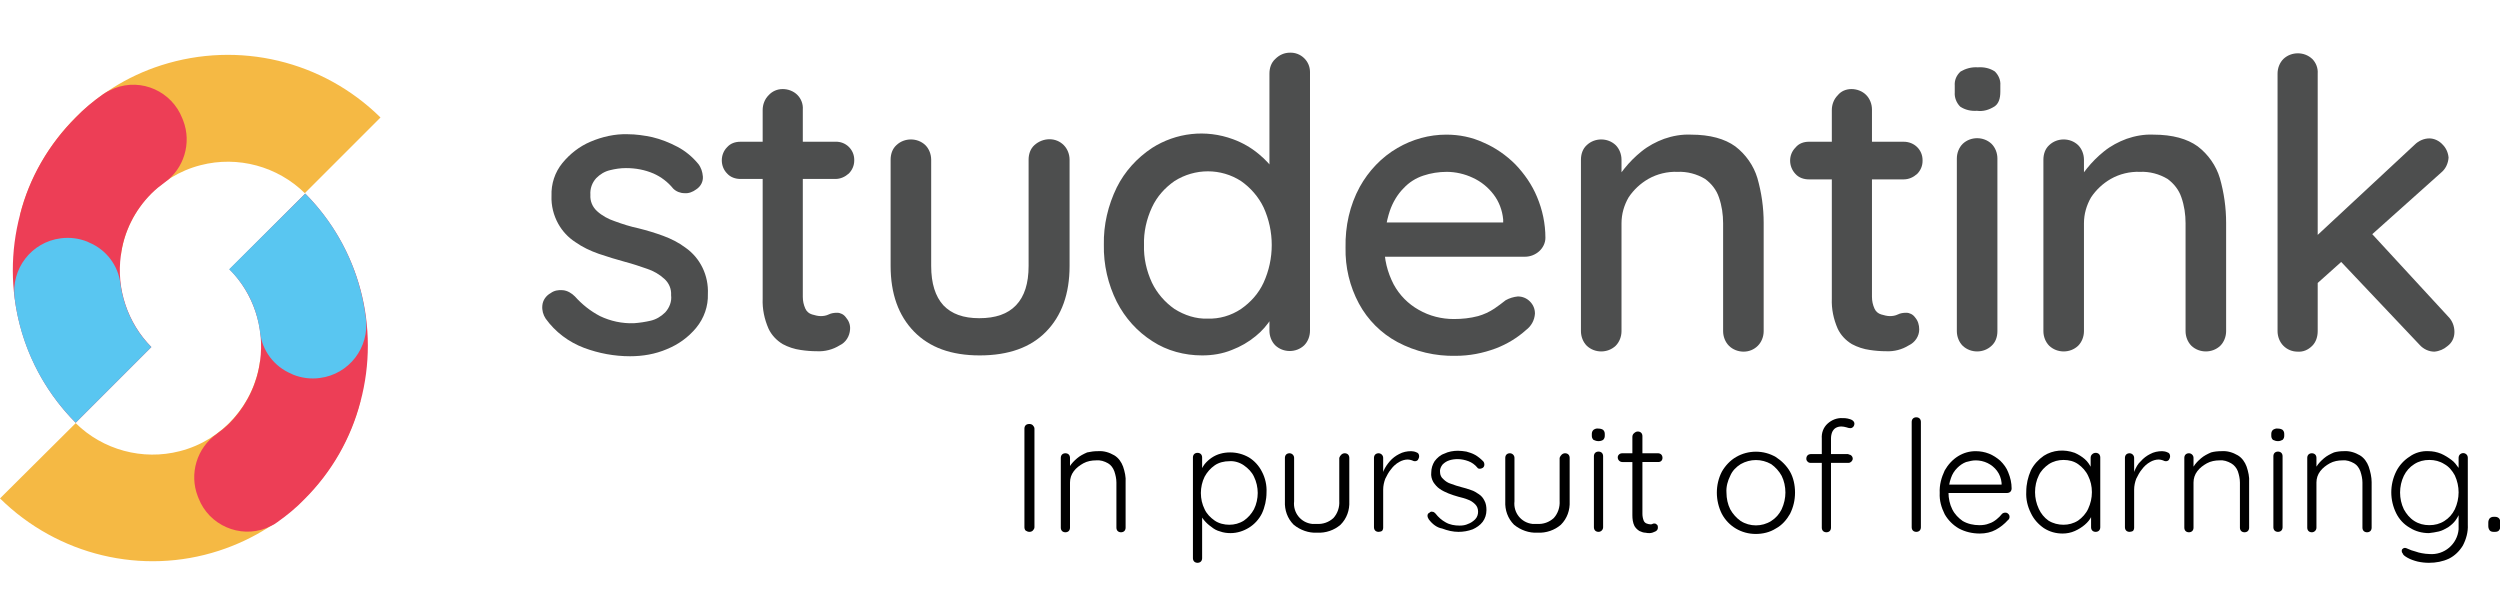 <?xml version="1.0" encoding="utf-8"?>
<!-- Generator: Adobe Illustrator 24.0.2, SVG Export Plug-In . SVG Version: 6.00 Build 0)  -->
<svg version="1.1" id="Layer_1" xmlns="http://www.w3.org/2000/svg" xmlns:xlink="http://www.w3.org/1999/xlink" x="0px" y="0px"
	 viewBox="0 0 597.9 147.1" style="enable-background:new 0 0 597.9 147.1;" xml:space="preserve">
<style type="text/css">
	.st0{fill:#F5B944;}
	.st1{fill:#ED3E56;}
	.st2{fill:#59C6F1;}
	.st3{fill:#4D4E4E;}
</style>
<title>Asset 6ldpi</title>
<g id="Layer_2_1_">
	<g id="Layer_1-2">
		<path class="st0" d="M62.2,86.3c-1.4,10.4-9,19-19.2,21.6c-8.9,2.3-18.4-0.3-24.9-6.7L0,119.2c13.8,13.6,34,18.5,52.4,12.5
			c16.6-5.4,29.4-18.8,33.8-35.8L62.2,86.3z"/>
		<path class="st1" d="M73,46.3L54.9,64.4c5.7,5.8,8.4,13.9,7.3,21.9l0,0c-0.7,5.6-3.3,10.8-7.3,14.9c-1,1-2,1.8-3.1,2.6
			c-4.7,3.3-6.6,9.5-4.5,14.9l0.2,0.5c2.5,6.4,9.8,9.6,16.2,7.1c0.9-0.4,1.8-0.8,2.6-1.4c2.4-1.7,4.6-3.5,6.6-5.6
			c6.4-6.4,11-14.4,13.3-23.2C91,78.2,85.9,59.3,73,46.3z"/>
		<path class="st2" d="M54.8,64.4L73,46.3c8,8,13.1,18.5,14.5,29.8c0.9,7-4,13.4-11,14.3c-2.2,0.3-4.4,0-6.4-0.8l-0.4-0.2
			c-4.1-1.7-7-5.5-7.5-9.9C61.5,73.7,58.9,68.4,54.8,64.4z"/>
		<path class="st0" d="M28.9,61.1c1.3-10.4,8.9-19,19.1-21.6c8.9-2.3,18.4,0.3,24.9,6.7L91,28.1C77.2,14.5,57.1,9.7,38.6,15.6
			C22,20.9,9.2,34.4,4.8,51.3L28.9,61.1z"/>
		<path class="st1" d="M18.1,101.1L36.2,83c-5.7-5.8-8.4-13.9-7.3-21.9l0,0c0.7-5.6,3.3-10.8,7.3-14.8c1-1,2-1.8,3.1-2.6
			c4.7-3.3,6.6-9.5,4.5-14.9l-0.2-0.5c-2.5-6.4-9.7-9.7-16.2-7.2c-0.9,0.4-1.8,0.8-2.7,1.4c-2.4,1.7-4.6,3.5-6.6,5.6
			C11.7,34.5,7,42.5,4.8,51.3C0.1,69.1,5.1,88,18.1,101.1z"/>
		<path class="st2" d="M36.2,83l-18.1,18.1c-8-8-13.2-18.5-14.6-29.8c-0.9-7,4-13.4,11-14.3c2.2-0.3,4.4,0,6.4,0.8l0.4,0.2
			c4.1,1.7,7,5.5,7.5,9.9C29.6,73.6,32.1,78.9,36.2,83z"/>
		<path d="M247.4,126.1c0,0.3-0.2,0.6-0.4,0.8s-0.5,0.3-0.8,0.3s-0.6-0.1-0.9-0.3c-0.2-0.2-0.3-0.5-0.3-0.8v-23.6
			c0-0.3,0.1-0.6,0.3-0.8c0.2-0.2,0.5-0.3,0.9-0.3c0.3,0,0.6,0.1,0.8,0.3c0.2,0.2,0.4,0.5,0.4,0.8V126.1z"/>
		<path d="M262.6,107.9c1.4-0.1,2.7,0.3,3.9,1c1,0.6,1.7,1.6,2.1,2.7c0.4,1.2,0.7,2.5,0.6,3.7v10.9c0,0.3-0.1,0.6-0.3,0.8
			c-0.2,0.2-0.5,0.3-0.8,0.3s-0.6-0.1-0.8-0.3c-0.2-0.2-0.3-0.5-0.3-0.8v-10.8c0-0.9-0.2-1.8-0.5-2.7c-0.3-0.8-0.8-1.5-1.5-1.9
			c-0.9-0.5-1.8-0.8-2.9-0.7c-1,0-2.1,0.2-3,0.7s-1.7,1.1-2.3,1.9c-0.6,0.8-0.9,1.7-0.9,2.7v10.8c0,0.3-0.1,0.6-0.3,0.8
			c-0.4,0.4-1.2,0.4-1.6,0c-0.2-0.2-0.3-0.5-0.3-0.8v-16.7c0-0.3,0.1-0.6,0.3-0.8c0.2-0.2,0.5-0.3,0.8-0.3s0.6,0.1,0.8,0.3
			c0.2,0.2,0.3,0.5,0.3,0.8v3.1l-0.9,1.3c0.1-0.8,0.3-1.6,0.8-2.3c0.5-0.8,1.1-1.4,1.8-2s1.5-1,2.4-1.4
			C260.9,108,261.7,107.9,262.6,107.9z"/>
		<path d="M294.2,108.2c1.6,0,3.1,0.4,4.5,1.2c1.3,0.8,2.4,2,3.1,3.4c0.8,1.5,1.2,3.3,1.1,5c0,1.7-0.4,3.5-1.1,5
			c-0.7,1.4-1.8,2.6-3.1,3.4c-1.3,0.8-2.8,1.3-4.4,1.3c-0.8,0-1.7-0.1-2.5-0.4c-0.8-0.2-1.5-0.6-2.1-1.1c-1.3-0.9-2.3-2.1-2.9-3.5
			l0.7-0.5v11.5c0,0.3-0.1,0.6-0.3,0.8c-0.2,0.2-0.5,0.3-0.8,0.3s-0.6-0.1-0.8-0.3c-0.2-0.2-0.3-0.5-0.3-0.8v-24.1
			c0-0.3,0.1-0.6,0.3-0.8c0.2-0.2,0.5-0.3,0.8-0.3s0.6,0.1,0.8,0.3c0.2,0.2,0.3,0.5,0.3,0.8v4l-0.5-0.3c0.2-0.7,0.6-1.4,1.1-2.1
			c1-1.2,2.3-2.1,3.8-2.5C292.6,108.3,293.4,108.2,294.2,108.2z M294,110.3c-1.2,0-2.5,0.3-3.5,1s-1.8,1.6-2.4,2.7
			c-0.6,1.2-0.9,2.6-0.9,3.9c0,1.4,0.3,2.7,0.9,3.9c0.5,1.1,1.4,2,2.4,2.7s2.3,1,3.5,1s2.4-0.3,3.5-1c1-0.7,1.8-1.6,2.4-2.7
			c0.6-1.2,0.9-2.6,0.9-3.9c0-1.3-0.3-2.7-0.9-3.9c-0.5-1.1-1.4-2-2.4-2.7S295.2,110.2,294,110.3L294,110.3z"/>
		<path d="M321.6,108.4c0.3,0,0.6,0.1,0.8,0.3c0.2,0.2,0.3,0.5,0.3,0.8v10.4c0.1,2.1-0.6,4.1-2.1,5.6c-1.5,1.3-3.5,2-5.6,1.9
			c-2,0.1-4-0.6-5.6-1.9c-1.5-1.5-2.2-3.5-2.1-5.6v-10.4c0-0.3,0.1-0.6,0.3-0.8c0.2-0.2,0.5-0.3,0.8-0.3c0.6,0,1.1,0.5,1.1,1.1v10.4
			c-0.3,2.7,1.6,5.1,4.3,5.4c0.4,0,0.7,0,1.1,0c1.5,0.1,2.9-0.4,4-1.4c1-1.1,1.5-2.6,1.4-4.1v-10.3
			C320.5,108.9,321,108.4,321.6,108.4C321.7,108.4,321.7,108.4,321.6,108.4L321.6,108.4z"/>
		<path d="M329.7,127.2c-0.3,0-0.6-0.1-0.8-0.3c-0.2-0.2-0.3-0.5-0.3-0.8v-16.6c0-0.3,0.1-0.6,0.3-0.8c0.2-0.2,0.5-0.3,0.8-0.3
			c0.6,0,1.1,0.5,1.1,1.1v5.6l-0.5,0.1c0.1-0.9,0.3-1.8,0.6-2.6c0.4-0.9,0.9-1.6,1.5-2.3c0.6-0.7,1.4-1.3,2.2-1.7
			c0.9-0.5,1.9-0.7,2.9-0.7c0.4,0,0.9,0.1,1.3,0.3c0.4,0.1,0.6,0.5,0.6,0.9c0,0.3-0.1,0.6-0.3,0.9c-0.2,0.2-0.4,0.3-0.7,0.3
			c-0.3,0-0.5-0.1-0.7-0.2c-0.3-0.1-0.7-0.2-1-0.2c-0.7,0-1.4,0.2-2.1,0.6s-1.4,1-1.9,1.7c-0.6,0.7-1,1.5-1.4,2.3
			c-0.3,0.8-0.5,1.7-0.5,2.6v9.1c0,0.3-0.1,0.6-0.3,0.8C330.3,127.1,330,127.2,329.7,127.2z"/>
		<path d="M341.7,124.2c-0.2-0.3-0.3-0.6-0.3-0.9c0-0.3,0.2-0.6,0.5-0.7c0.2-0.2,0.4-0.3,0.7-0.2c0.3,0,0.5,0.2,0.7,0.4
			c0.7,0.9,1.5,1.6,2.4,2.1c1,0.6,2.2,0.8,3.4,0.8c0.7,0,1.4-0.1,2-0.4c0.6-0.2,1.2-0.6,1.7-1.1s0.7-1.2,0.7-1.8
			c0-0.7-0.2-1.3-0.7-1.8s-1.1-0.9-1.7-1.1c-0.7-0.3-1.5-0.5-2.3-0.7s-1.6-0.5-2.4-0.8c-0.7-0.3-1.4-0.6-2.1-1.1
			c-0.6-0.4-1.1-1-1.5-1.6c-0.4-0.7-0.6-1.5-0.5-2.3c0-1,0.3-1.9,0.8-2.7c0.6-0.8,1.4-1.5,2.3-1.8c1-0.5,2.2-0.7,3.3-0.7
			c0.7,0,1.3,0.1,2,0.2c0.7,0.2,1.4,0.4,2.1,0.8s1.3,0.9,1.9,1.5c0.2,0.2,0.3,0.5,0.3,0.8s-0.1,0.6-0.4,0.8
			c-0.2,0.1-0.4,0.2-0.7,0.2c-0.3,0-0.5-0.1-0.6-0.3c-0.6-0.7-1.3-1.2-2.1-1.5c-0.8-0.3-1.7-0.5-2.6-0.5c-0.7,0-1.4,0.1-2,0.3
			c-0.6,0.2-1.1,0.5-1.6,1c-0.4,0.5-0.7,1.2-0.6,1.8c0,0.7,0.3,1.3,0.8,1.7c0.5,0.5,1.1,0.9,1.8,1.1c0.8,0.3,1.7,0.6,2.5,0.8
			s1.5,0.4,2.3,0.7c0.7,0.2,1.3,0.6,1.9,1s1,0.9,1.3,1.5c0.4,0.7,0.5,1.5,0.5,2.3c0,1-0.3,2-0.9,2.8s-1.5,1.4-2.4,1.8
			c-1.1,0.4-2.2,0.6-3.4,0.6c-1.3,0-2.6-0.3-3.9-0.8C343.7,126.2,342.6,125.4,341.7,124.2z"/>
		<path d="M374.3,108.4c0.3,0,0.6,0.1,0.8,0.3c0.2,0.2,0.3,0.5,0.3,0.8v10.4c0.1,2.1-0.6,4.1-2.1,5.6c-1.5,1.3-3.5,2-5.6,1.9
			c-2,0.1-4-0.6-5.6-1.9c-1.5-1.5-2.2-3.5-2.1-5.6v-10.4c0-0.3,0.1-0.6,0.3-0.8c0.2-0.2,0.5-0.3,0.8-0.3c0.6,0,1.1,0.5,1.1,1.1v10.4
			c-0.3,2.7,1.6,5.1,4.3,5.4c0.4,0,0.7,0,1.1,0c1.5,0.1,2.9-0.4,4-1.4c1-1.1,1.5-2.6,1.4-4.1v-10.3
			C373.2,108.9,373.7,108.4,374.3,108.4L374.3,108.4L374.3,108.4z"/>
		<path d="M382.3,105.5c-0.4,0-0.8-0.1-1.2-0.3c-0.3-0.3-0.4-0.6-0.4-1v-0.4c0-0.4,0.1-0.7,0.4-1c0.3-0.2,0.7-0.4,1.2-0.3
			c0.4,0,0.8,0.1,1.1,0.3c0.3,0.3,0.4,0.6,0.4,1v0.4c0,0.4-0.1,0.7-0.4,1C383.1,105.4,382.7,105.5,382.3,105.5z M383.4,126.1
			c0,0.6-0.5,1.1-1.1,1.1c-0.3,0-0.6-0.1-0.8-0.3c-0.2-0.2-0.3-0.5-0.3-0.8v-17c0-0.3,0.1-0.6,0.3-0.8c0.2-0.2,0.5-0.3,0.8-0.3
			s0.6,0.1,0.8,0.3c0.2,0.2,0.3,0.5,0.3,0.8L383.4,126.1L383.4,126.1z"/>
		<path d="M387.9,108.4h8.6c0.3,0,0.6,0.1,0.8,0.3c0.2,0.2,0.3,0.5,0.3,0.8c0,0.6-0.4,1-1,1H388c-0.6,0-1.1-0.5-1.1-1.1
			c0-0.3,0.1-0.5,0.3-0.7C387.4,108.5,387.7,108.4,387.9,108.4z M391.7,103.2c0.3,0,0.6,0.1,0.8,0.3c0.2,0.2,0.3,0.5,0.3,0.8v18.6
			c0,0.5,0.1,1.1,0.3,1.6c0.1,0.3,0.4,0.6,0.7,0.7c0.3,0.1,0.6,0.2,0.9,0.2c0.2,0,0.4,0,0.5-0.1c0.2-0.1,0.3-0.1,0.5-0.1
			s0.4,0.1,0.6,0.3s0.2,0.4,0.2,0.7c0,0.4-0.2,0.7-0.6,0.9s-0.9,0.4-1.4,0.4c-0.2,0-0.6,0-1-0.1c-0.5,0-0.9-0.2-1.4-0.4
			c-0.5-0.3-0.9-0.7-1.2-1.2c-0.4-0.8-0.5-1.7-0.5-2.6v-18.7c0-0.3,0.1-0.6,0.3-0.8C391.1,103.3,391.4,103.2,391.7,103.2z"/>
		<path d="M429.3,117.8c0,1.8-0.4,3.5-1.2,5.1c-0.8,1.4-1.9,2.7-3.4,3.5c-1.4,0.9-3.1,1.3-4.8,1.3c-3.4,0-6.5-1.8-8.1-4.8
			c-1.6-3.2-1.6-7,0-10.1c0.8-1.4,2-2.7,3.4-3.5c2.9-1.7,6.6-1.7,9.5,0c1.4,0.9,2.6,2.1,3.4,3.5C428.9,114.2,429.3,116,429.3,117.8z
			 M427,117.8c0-1.4-0.3-2.8-0.9-4c-0.6-1.1-1.5-2.1-2.5-2.8c-2.3-1.3-5-1.3-7.3,0c-1.1,0.7-2,1.6-2.5,2.8c-0.6,1.2-1,2.6-0.9,4
			c0,1.4,0.3,2.8,0.9,4c0.6,1.1,1.5,2.1,2.5,2.8c2.2,1.4,5.1,1.4,7.3,0c1.1-0.7,1.9-1.6,2.5-2.8C426.7,120.5,427,119.1,427,117.8
			L427,117.8z"/>
		<path d="M442.1,108.7c0.6,0,1,0.5,1,1s-0.5,1-1,1H433c-0.3,0-0.5-0.1-0.7-0.3c-0.2-0.2-0.3-0.4-0.3-0.7c0-0.3,0.1-0.6,0.3-0.8
			c0.2-0.2,0.5-0.3,0.7-0.3h9.1V108.7z M440.7,100c0.4,0,0.8,0,1.2,0.1c0.4,0.1,0.8,0.2,1.1,0.4c0.3,0.2,0.5,0.5,0.5,0.8
			s-0.1,0.6-0.3,0.8c-0.2,0.2-0.4,0.3-0.7,0.3c-0.3,0-0.6-0.1-0.9-0.2c-0.4-0.1-0.8-0.2-1.2-0.2c-0.5,0-0.9,0.1-1.3,0.3
			c-0.4,0.2-0.7,0.6-0.9,1c-0.2,0.5-0.3,1-0.3,1.6v21.3c0,0.3-0.1,0.6-0.3,0.8c-0.2,0.2-0.5,0.3-0.8,0.3s-0.6-0.1-0.8-0.3
			c-0.2-0.2-0.3-0.5-0.3-0.8v-21.3c-0.1-1.4,0.4-2.7,1.4-3.6C438.1,100.4,439.4,99.9,440.7,100z"/>
		<path d="M459.4,126.1c0,0.3-0.1,0.6-0.3,0.8c-0.2,0.2-0.5,0.3-0.8,0.3s-0.6-0.1-0.8-0.3c-0.2-0.2-0.3-0.5-0.3-0.8v-25.2
			c0-0.3,0.1-0.6,0.3-0.8c0.2-0.2,0.5-0.3,0.8-0.3s0.6,0.1,0.8,0.3c0.2,0.2,0.3,0.5,0.3,0.8V126.1z"/>
		<path d="M473.5,127.6c-1.8,0-3.5-0.4-5-1.2c-1.4-0.8-2.6-2-3.4-3.4c-0.8-1.6-1.3-3.3-1.2-5.1c-0.1-1.9,0.4-3.7,1.2-5.4
			c0.8-1.4,1.9-2.6,3.2-3.4c1.3-0.8,2.7-1.2,4.2-1.2c1.1,0,2.2,0.2,3.2,0.6s1.9,1,2.7,1.7c0.8,0.8,1.5,1.7,1.9,2.8
			c0.5,1.2,0.8,2.5,0.8,3.8c0,0.3-0.1,0.6-0.3,0.8c-0.2,0.2-0.5,0.3-0.8,0.3h-14.8l-0.5-2h14.5l-0.5,0.4v-0.8
			c-0.1-1.1-0.5-2.1-1.1-2.9c-1.2-1.6-3.1-2.5-5.1-2.5c-0.8,0-1.5,0.2-2.3,0.4c-0.8,0.3-1.5,0.8-2.1,1.4c-0.7,0.7-1.2,1.5-1.5,2.4
			c-0.4,1.1-0.6,2.3-0.6,3.5c0,1.4,0.3,2.8,0.9,4s1.5,2.1,2.5,2.8c1.2,0.7,2.6,1,4,1c0.8,0,1.6-0.1,2.3-0.4c0.7-0.2,1.3-0.6,1.8-1
			s0.9-0.8,1.3-1.3c0.2-0.2,0.5-0.3,0.8-0.3s0.5,0.1,0.7,0.3s0.3,0.4,0.3,0.7s-0.1,0.6-0.4,0.8c-0.8,0.9-1.8,1.7-2.9,2.3
			C476.2,127.3,474.9,127.6,473.5,127.6z"/>
		<path d="M501.2,108.3c0.3,0,0.6,0.1,0.8,0.3c0.2,0.2,0.3,0.5,0.3,0.8v16.7c0,0.3-0.1,0.6-0.3,0.8c-0.2,0.2-0.5,0.3-0.8,0.3
			s-0.6-0.1-0.8-0.3c-0.2-0.2-0.3-0.5-0.3-0.8v-4.4l0.7-0.3c0,0.7-0.2,1.5-0.6,2.1c-0.4,0.8-0.9,1.4-1.6,2s-1.5,1.1-2.4,1.5
			s-1.9,0.6-2.9,0.6c-1.6,0-3.1-0.4-4.5-1.3c-1.3-0.9-2.4-2.1-3.1-3.6c-0.8-1.6-1.2-3.3-1.1-5.1c0-1.8,0.4-3.5,1.1-5.1
			c0.7-1.4,1.8-2.6,3.1-3.5c2.2-1.4,4.9-1.6,7.4-0.7c0.9,0.4,1.7,0.9,2.4,1.5c0.7,0.6,1.2,1.4,1.6,2.2c0.4,0.8,0.6,1.7,0.6,2.6
			L500,114v-4.5c0-0.3,0.1-0.6,0.3-0.8C500.6,108.4,500.9,108.3,501.2,108.3z M493.5,125.5c1.2,0,2.4-0.3,3.5-1
			c1-0.7,1.9-1.7,2.4-2.8c0.6-1.3,0.9-2.6,0.9-4s-0.3-2.7-0.9-3.9c-0.5-1.1-1.4-2.1-2.4-2.8c-1-0.7-2.2-1-3.5-1
			c-1.2,0-2.4,0.3-3.5,1c-1,0.7-1.9,1.6-2.4,2.7c-0.6,1.2-0.9,2.6-0.9,4s0.3,2.7,0.9,4c0.5,1.1,1.3,2.1,2.3,2.8
			C491,125.2,492.3,125.5,493.5,125.5z"/>
		<path d="M509.3,127.2c-0.3,0-0.6-0.1-0.8-0.3c-0.2-0.2-0.3-0.5-0.3-0.8v-16.6c0-0.3,0.1-0.6,0.3-0.8c0.2-0.2,0.5-0.3,0.8-0.3
			c0.6,0,1.1,0.5,1.1,1.1v5.6l-0.5,0.1c0.1-0.9,0.3-1.8,0.6-2.6c0.4-0.9,0.8-1.7,1.5-2.3c0.6-0.7,1.4-1.3,2.2-1.7
			c0.9-0.5,1.9-0.7,2.9-0.7c0.4,0,0.9,0.1,1.3,0.3c0.4,0.1,0.6,0.5,0.6,0.9c0,0.3-0.1,0.6-0.3,0.9c-0.2,0.2-0.4,0.3-0.7,0.3
			s-0.5-0.1-0.7-0.2c-0.3-0.1-0.7-0.2-1-0.2c-0.7,0-1.4,0.2-2.1,0.6c-0.7,0.4-1.4,1-1.9,1.7c-0.6,0.7-1,1.5-1.4,2.3
			c-0.3,0.8-0.5,1.7-0.5,2.6v9.1c0,0.3-0.1,0.6-0.3,0.8C509.9,127.1,509.6,127.2,509.3,127.2z"/>
		<path d="M531.3,107.9c1.4-0.1,2.7,0.3,3.9,1c1,0.6,1.7,1.6,2.1,2.7c0.4,1.2,0.7,2.5,0.6,3.7v10.9c0,0.3-0.1,0.6-0.3,0.8
			s-0.5,0.3-0.8,0.3s-0.6-0.1-0.8-0.3s-0.3-0.5-0.3-0.8v-10.8c0-0.9-0.2-1.8-0.5-2.7c-0.3-0.8-0.9-1.5-1.6-1.9
			c-0.9-0.5-1.8-0.8-2.8-0.7c-1,0-2.1,0.2-3,0.7s-1.7,1.1-2.3,1.9s-0.9,1.7-0.9,2.7v10.8c0,0.3-0.1,0.6-0.3,0.8s-0.5,0.3-0.8,0.3
			s-0.6-0.1-0.8-0.3s-0.3-0.5-0.3-0.8v-16.7c0-0.3,0.1-0.6,0.3-0.8c0.2-0.2,0.5-0.3,0.8-0.3c0.6,0,1.1,0.5,1.1,1.1v3.1l-0.8,1.3
			c0.1-0.8,0.3-1.6,0.8-2.3c0.5-0.8,1.1-1.4,1.8-2s1.5-1,2.4-1.4C529.5,108,530.4,107.9,531.3,107.9z"/>
		<path d="M544.8,105.5c-0.4,0-0.8-0.1-1.2-0.3c-0.3-0.3-0.4-0.6-0.4-1v-0.4c0-0.4,0.1-0.7,0.4-1c0.3-0.2,0.8-0.4,1.2-0.3
			c0.4,0,0.8,0.1,1.1,0.3c0.3,0.3,0.4,0.6,0.4,1v0.4c0,0.4-0.1,0.7-0.4,1C545.5,105.4,545.2,105.5,544.8,105.5z M545.9,126.1
			c0,0.3-0.1,0.6-0.3,0.8s-0.5,0.3-0.8,0.3s-0.6-0.1-0.8-0.3s-0.3-0.5-0.3-0.8v-17c0-0.3,0.1-0.6,0.3-0.8c0.2-0.2,0.5-0.3,0.8-0.3
			s0.6,0.1,0.8,0.3c0.2,0.2,0.3,0.5,0.3,0.8V126.1z"/>
		<path d="M560.5,107.9c1.4-0.1,2.7,0.3,3.9,1c1,0.6,1.7,1.6,2.1,2.7c0.4,1.2,0.7,2.5,0.7,3.7v10.9c0,0.3-0.1,0.6-0.3,0.8
			c-0.4,0.4-1.2,0.4-1.6,0c-0.2-0.2-0.3-0.5-0.3-0.8v-10.8c0-0.9-0.2-1.8-0.5-2.7c-0.3-0.8-0.8-1.5-1.5-1.9
			c-0.9-0.5-1.8-0.8-2.8-0.7c-1,0-2.1,0.2-3,0.7s-1.7,1.1-2.3,1.9s-0.9,1.7-0.9,2.7v10.8c0,0.6-0.5,1.1-1.1,1.1
			c-0.3,0-0.6-0.1-0.8-0.3s-0.3-0.5-0.3-0.8v-16.7c0-0.3,0.1-0.6,0.3-0.8c0.2-0.2,0.5-0.3,0.8-0.3s0.6,0.1,0.8,0.3
			c0.2,0.2,0.3,0.5,0.3,0.8v3.1l-0.8,1.3c0.1-0.8,0.3-1.6,0.8-2.3c0.5-0.8,1.1-1.4,1.8-2s1.5-1,2.4-1.4
			C558.9,108,559.7,107.9,560.5,107.9z"/>
		<path d="M580.8,107.9c1,0,2,0.2,3,0.6c0.9,0.4,1.7,0.9,2.5,1.5c0.7,0.5,1.2,1.2,1.7,1.9c0.4,0.6,0.6,1.3,0.6,1.9l-0.6-0.9v-3.4
			c0-0.3,0.1-0.6,0.3-0.8c0.4-0.4,1.1-0.5,1.6,0l0,0c0.2,0.2,0.3,0.5,0.3,0.8v16c0.1,1.7-0.4,3.5-1.2,5c-0.8,1.3-1.9,2.4-3.3,3.1
			c-1.5,0.7-3.1,1-4.8,1c-0.9,0-1.8-0.1-2.7-0.3c-0.8-0.2-1.7-0.5-2.4-0.9s-1.1-0.7-1.2-1.1c-0.2-0.2-0.2-0.4-0.2-0.6
			c0-0.2,0.1-0.4,0.3-0.5c0.2-0.2,0.5-0.2,0.8-0.1c0.3,0.1,0.7,0.3,1.2,0.5l1,0.3c0.5,0.2,1,0.3,1.5,0.4c0.6,0.1,1.2,0.2,1.8,0.2
			c3.6,0.3,6.7-2.4,7-5.9c0-0.3,0-0.6,0-1V122l0.4,0.1c-0.2,0.8-0.6,1.6-1.1,2.3s-1.1,1.2-1.8,1.7c-0.7,0.4-1.4,0.8-2.2,1
			s-1.6,0.3-2.4,0.4c-1.6,0-3.2-0.4-4.6-1.3c-1.4-0.8-2.5-2-3.2-3.4c-1.6-3.2-1.6-6.9,0-10.1c0.7-1.4,1.9-2.7,3.2-3.5
			C577.5,108.3,579.2,107.8,580.8,107.9z M581,110c-1.3,0-2.5,0.3-3.6,1s-1.9,1.6-2.5,2.8c-1.2,2.5-1.2,5.5,0,8
			c0.6,1.1,1.4,2.1,2.5,2.8s2.3,1,3.6,1s2.5-0.3,3.6-1s1.9-1.6,2.5-2.8c1.2-2.6,1.2-5.5,0-8.1c-0.6-1.1-1.4-2.1-2.5-2.7
			C583.5,110.3,582.3,110,581,110L581,110z"/>
		<path d="M596.4,127.2c-0.4,0-0.8-0.1-1-0.4c-0.2-0.3-0.3-0.6-0.3-1V125c0-0.4,0.1-0.7,0.3-1c0.3-0.3,0.6-0.4,1-0.4h0.3
			c0.4,0,0.7,0.1,1,0.4c0.2,0.3,0.3,0.6,0.3,1v0.8c0,0.4-0.1,0.7-0.3,1s-0.6,0.4-1,0.4H596.4z"/>
		<path class="st3" d="M130.5,76.2c-0.6-0.9-0.9-2-0.8-3.1c0.1-1.3,0.9-2.4,2-3c0.8-0.6,1.8-0.8,2.9-0.7c1.1,0.1,2.1,0.7,2.9,1.5
			c1.7,1.9,3.7,3.5,6,4.7c2.5,1.2,5.3,1.8,8.1,1.7c1.4-0.1,2.7-0.3,4-0.6c1.3-0.3,2.5-1,3.5-2c1-1.1,1.6-2.6,1.4-4.1
			c0.1-1.5-0.5-2.9-1.6-3.9c-1.2-1.1-2.6-1.9-4.1-2.4c-1.7-0.6-3.5-1.2-5.4-1.7s-4.1-1.2-6.2-1.9c-2-0.7-3.9-1.6-5.6-2.8
			c-1.7-1.1-3.1-2.6-4.1-4.4c-1.1-2-1.7-4.3-1.6-6.7c-0.1-2.8,0.8-5.6,2.6-7.8s4.1-4,6.7-5.1c2.8-1.2,5.9-1.9,8.9-1.8
			c2,0,4,0.3,5.9,0.7c2.1,0.5,4.1,1.3,6,2.3s3.6,2.4,5,4.1c0.7,0.9,1,1.9,1.1,3c0.1,1.2-0.5,2.4-1.6,3.1c-0.8,0.6-1.8,1-2.8,0.9
			c-1,0-2-0.4-2.7-1.1c-1.3-1.6-2.9-2.8-4.7-3.6c-2.1-0.9-4.3-1.3-6.6-1.3c-1.3,0-2.6,0.2-3.8,0.5c-1.3,0.3-2.4,1-3.3,1.9
			c-1,1.1-1.5,2.5-1.4,4c-0.1,1.5,0.5,2.9,1.6,3.9c1.2,1.1,2.7,1.9,4.2,2.4c1.9,0.7,3.8,1.3,5.7,1.7c2,0.5,4,1.1,5.9,1.8
			c1.9,0.7,3.7,1.6,5.3,2.8c3.6,2.5,5.6,6.7,5.4,11.1c0.1,2.9-0.9,5.8-2.8,8.1c-1.9,2.3-4.3,4-7,5.1c-2.8,1.2-5.8,1.7-8.8,1.7
			c-3.8,0-7.5-0.7-11-2C136,81.8,132.8,79.4,130.5,76.2z"/>
		<path class="st3" d="M177.1,33.9h22.7c2.5-0.1,4.5,1.9,4.5,4.3c0,0.1,0,0.1,0,0.2c0,1.2-0.5,2.3-1.3,3.1c-0.9,0.8-2,1.3-3.2,1.3
			h-22.7c-1.2,0-2.4-0.4-3.2-1.3c-1.7-1.7-1.7-4.6,0-6.3C174.7,34.3,175.8,33.9,177.1,33.9z M187.2,21.3c1.3,0,2.6,0.5,3.5,1.4
			s1.4,2.2,1.3,3.5V71c0,1,0.2,1.9,0.6,2.8c0.3,0.7,0.9,1.2,1.6,1.4c0.7,0.2,1.4,0.4,2.1,0.4c0.6,0,1.3-0.1,1.9-0.4
			c0.6-0.3,1.3-0.4,2-0.4c0.8,0,1.6,0.4,2.1,1.1c0.7,0.8,1.1,1.8,1,2.9c-0.1,1.6-1,3.1-2.5,3.8c-1.6,1-3.5,1.5-5.4,1.4
			c-1.3,0-2.6-0.1-3.9-0.3c-1.5-0.2-3-0.7-4.3-1.4c-1.5-0.9-2.7-2.2-3.4-3.7c-1-2.3-1.5-4.7-1.4-7.2V26.3c0-1.3,0.5-2.6,1.4-3.5
			C184.7,21.8,185.9,21.3,187.2,21.3z"/>
		<path class="st3" d="M251,33.3c1.3,0,2.5,0.5,3.4,1.4s1.4,2.2,1.4,3.5v25.4c0,6.7-1.9,11.9-5.6,15.7c-3.7,3.8-9,5.7-15.9,5.7
			c-6.8,0-12-1.9-15.7-5.7s-5.6-9-5.6-15.7V38.2c0-1.3,0.4-2.6,1.4-3.5c1.9-1.8,5-1.8,6.9,0c0.9,0.9,1.4,2.2,1.4,3.5v25.4
			c0,4.2,1,7.3,2.9,9.4c2,2.1,4.8,3.1,8.6,3.1c3.9,0,6.8-1,8.8-3.1s3-5.2,3-9.4V38.2c0-1.3,0.4-2.6,1.4-3.5
			C248.4,33.8,249.7,33.3,251,33.3z"/>
		<path class="st3" d="M308.5,12.6c2.6-0.1,4.8,2,4.8,4.6c0,0.1,0,0.2,0,0.3v61.6c0,1.3-0.5,2.6-1.4,3.5c-1.9,1.8-5,1.8-6.9,0
			c-0.9-0.9-1.4-2.2-1.4-3.5v-7l1.9,0.1c-0.1,1.4-0.6,2.8-1.4,3.9c-1,1.6-2.3,3.1-3.8,4.3c-1.7,1.4-3.6,2.5-5.7,3.3
			c-2.2,0.9-4.6,1.3-7.1,1.3c-4.2,0-8.4-1.1-11.9-3.4c-3.6-2.3-6.5-5.5-8.5-9.4c-2.1-4.2-3.2-8.9-3.1-13.7c-0.1-4.7,1-9.4,3.1-13.7
			c1.9-3.8,4.8-7,8.4-9.4c5.8-3.7,12.9-4.5,19.4-2.1c2.2,0.8,4.3,2,6.1,3.5c1.6,1.3,3,2.8,4.1,4.5c0.9,1.3,1.4,2.9,1.5,4.5l-3,0.3
			V17.6c0-1.3,0.4-2.6,1.4-3.5C306,13.1,307.2,12.6,308.5,12.6z M288.8,76.2c2.8,0.1,5.6-0.7,8-2.3c2.3-1.6,4.2-3.7,5.4-6.3
			c2.6-5.7,2.6-12.3,0-18c-1.2-2.5-3.1-4.7-5.4-6.3c-4.8-3.1-11-3.1-15.9,0c-2.3,1.6-4.2,3.7-5.4,6.3c-1.3,2.8-2,5.9-1.9,9
			c-0.1,3.1,0.6,6.2,1.9,9c1.2,2.5,3.1,4.7,5.4,6.3C283.3,75.4,286,76.3,288.8,76.2z"/>
		<path class="st3" d="M348.1,85.1c-4.8,0.1-9.6-1-13.9-3.3c-3.9-2.1-7.1-5.3-9.2-9.2c-2.2-4.1-3.3-8.7-3.2-13.4
			c-0.1-5.1,1-10.1,3.4-14.5c2.1-3.8,5.2-7.1,9-9.3c3.6-2.1,7.6-3.2,11.7-3.2c3.1,0,6.1,0.6,8.9,1.9c2.8,1.2,5.4,3,7.6,5.2
			c2.2,2.3,4,4.9,5.2,7.8c1.3,3.1,2,6.4,2,9.8c0,1.2-0.6,2.4-1.5,3.2c-0.9,0.8-2.1,1.3-3.4,1.3h-37.4l-2.3-8.2h36.3l-1.8,1.7v-2.4
			c-0.2-2.2-1-4.3-2.3-6s-3-3.1-5-4c-1.9-0.9-4.1-1.4-6.2-1.4c-1.9,0-3.8,0.3-5.6,0.9c-1.8,0.6-3.4,1.6-4.7,3
			c-1.5,1.5-2.6,3.4-3.3,5.4c-0.9,2.7-1.3,5.5-1.3,8.3c-0.1,3.2,0.7,6.4,2.2,9.3c1.4,2.6,3.5,4.7,6,6.1c2.6,1.5,5.5,2.2,8.4,2.2
			c2,0,3.9-0.2,5.8-0.7c1.4-0.4,2.7-1,3.9-1.8c0.9-0.6,1.8-1.3,2.7-2c0.9-0.5,1.9-0.8,2.9-0.9c1.1,0,2.1,0.4,2.9,1.2
			c0.8,0.8,1.2,1.8,1.2,2.9c-0.1,1.6-0.9,3-2.1,3.9c-2.1,1.9-4.6,3.4-7.2,4.4C354.6,84.5,351.4,85.1,348.1,85.1z"/>
		<path class="st3" d="M404.4,32.2c4.6,0,8.1,1,10.6,2.8c2.5,1.9,4.4,4.6,5.3,7.6c1,3.5,1.5,7.1,1.5,10.7v25.9
			c0,1.3-0.5,2.6-1.4,3.5s-2.1,1.4-3.4,1.4s-2.6-0.5-3.5-1.4s-1.4-2.2-1.4-3.5V53.4c0-2.1-0.3-4.2-1-6.2c-0.6-1.8-1.8-3.3-3.3-4.4
			c-2-1.2-4.3-1.8-6.6-1.7c-2.4-0.1-4.9,0.5-7,1.7c-1.9,1.1-3.5,2.6-4.7,4.4c-1.1,1.9-1.7,4-1.7,6.2v25.8c0,1.3-0.5,2.6-1.4,3.5
			c-1.9,1.8-5,1.8-6.9,0c-0.9-0.9-1.4-2.2-1.4-3.5v-41c0-1.3,0.4-2.6,1.4-3.5c1.9-1.8,5-1.8,6.9,0c0.9,0.9,1.4,2.2,1.4,3.5v5.4
			l-1.7,1c0.5-1.6,1.3-3,2.4-4.3c1.2-1.5,2.6-2.9,4.1-4.1c1.6-1.3,3.5-2.3,5.4-3C400,32.5,402.2,32.1,404.4,32.2z"/>
		<path class="st3" d="M432.6,33.9h22.7c2.5,0,4.5,1.9,4.5,4.4c0,0.1,0,0.1,0,0.2c0,1.2-0.5,2.3-1.3,3.1c-0.9,0.8-2,1.3-3.2,1.3
			h-22.7c-1.2,0-2.4-0.4-3.2-1.3c-1.7-1.8-1.7-4.6,0-6.3C430.2,34.3,431.4,33.9,432.6,33.9z M442.8,21.3c1.3,0,2.6,0.5,3.5,1.4
			s1.4,2.2,1.4,3.5V71c0,1,0.2,1.9,0.6,2.8c0.3,0.7,0.9,1.2,1.6,1.4c0.7,0.2,1.4,0.4,2.1,0.4c0.6,0,1.3-0.1,1.9-0.4s1.3-0.4,2-0.4
			c0.8,0,1.6,0.4,2.1,1.1c0.7,0.8,1,1.8,1,2.9c0,1.6-1,3.1-2.5,3.8c-1.6,1-3.5,1.5-5.4,1.4c-1.3,0-2.6-0.1-3.9-0.3
			c-1.5-0.2-3-0.7-4.3-1.4c-1.5-0.9-2.7-2.2-3.4-3.7c-1-2.3-1.5-4.7-1.4-7.2V26.3c0-1.3,0.5-2.6,1.4-3.5
			C440.3,21.8,441.5,21.3,442.8,21.3L442.8,21.3z"/>
		<path class="st3" d="M472.8,26.5c-1.4,0.1-2.8-0.2-4-1c-0.9-0.9-1.4-2.2-1.3-3.4v-1.6c-0.1-1.3,0.4-2.5,1.4-3.4
			c1.2-0.7,2.6-1.1,4.1-1c1.5-0.1,2.9,0.2,4.1,1c0.9,0.9,1.4,2.1,1.3,3.3v1.5c0,1.7-0.4,2.8-1.3,3.5
			C475.7,26.3,474.3,26.7,472.8,26.5z M477.7,79.2c0,1.3-0.4,2.6-1.4,3.5c-1.9,1.8-5,1.8-6.9,0c-0.9-0.9-1.4-2.2-1.4-3.5V37.9
			c0-1.3,0.5-2.6,1.4-3.5c1.9-1.8,5-1.8,6.9,0c0.9,0.9,1.4,2.2,1.4,3.5V79.2z"/>
		<path class="st3" d="M515,32.2c4.6,0,8.1,1,10.6,2.8c2.5,1.9,4.4,4.6,5.3,7.6c1,3.5,1.5,7.1,1.5,10.7v25.9c0,1.3-0.5,2.6-1.4,3.5
			c-1.9,1.8-5,1.8-6.9,0c-0.9-0.9-1.4-2.2-1.4-3.5V53.4c0-2.1-0.3-4.2-1-6.2c-0.6-1.8-1.8-3.3-3.3-4.4c-2-1.2-4.3-1.8-6.6-1.7
			c-2.4-0.1-4.9,0.5-7,1.7c-1.9,1.1-3.5,2.6-4.7,4.4c-1.1,1.9-1.7,4-1.7,6.2v25.8c0,1.3-0.5,2.6-1.4,3.5c-1.9,1.8-5,1.8-6.9,0
			c-0.9-0.9-1.4-2.2-1.4-3.5v-41c0-1.3,0.4-2.6,1.4-3.5c1.9-1.8,5-1.8,6.9,0c0.9,0.9,1.4,2.2,1.4,3.5v5.4l-1.7,1
			c0.5-1.6,1.3-3,2.4-4.3c1.2-1.5,2.6-2.9,4.1-4.1c1.6-1.3,3.5-2.3,5.4-3C510.6,32.5,512.8,32.1,515,32.2z"/>
		<path class="st3" d="M549.5,84.1c-1.3,0-2.5-0.5-3.4-1.4s-1.4-2.2-1.4-3.5V17.6c0-1.3,0.5-2.6,1.4-3.5c1.9-1.8,5-1.8,6.9,0
			c0.9,0.9,1.4,2.2,1.3,3.5v61.6c0,1.3-0.4,2.6-1.3,3.5C552,83.7,550.8,84.2,549.5,84.1z M581,33.1c1.2,0,2.4,0.6,3.2,1.5
			c0.8,0.8,1.3,1.9,1.4,3.1c-0.1,1.4-0.7,2.7-1.8,3.6l-30.2,27l-0.4-11.1l24.3-22.6C578.4,33.7,579.7,33.1,581,33.1L581,33.1z
			 M582.2,84.1c-1.3,0-2.6-0.6-3.5-1.6l-19.3-20.4l7.3-6.8l18.8,20.4c1,1,1.5,2.3,1.5,3.7c0,1.4-0.6,2.6-1.7,3.4
			C584.5,83.5,583.4,84,582.2,84.1L582.2,84.1z"/>
	</g>
</g>
</svg>
